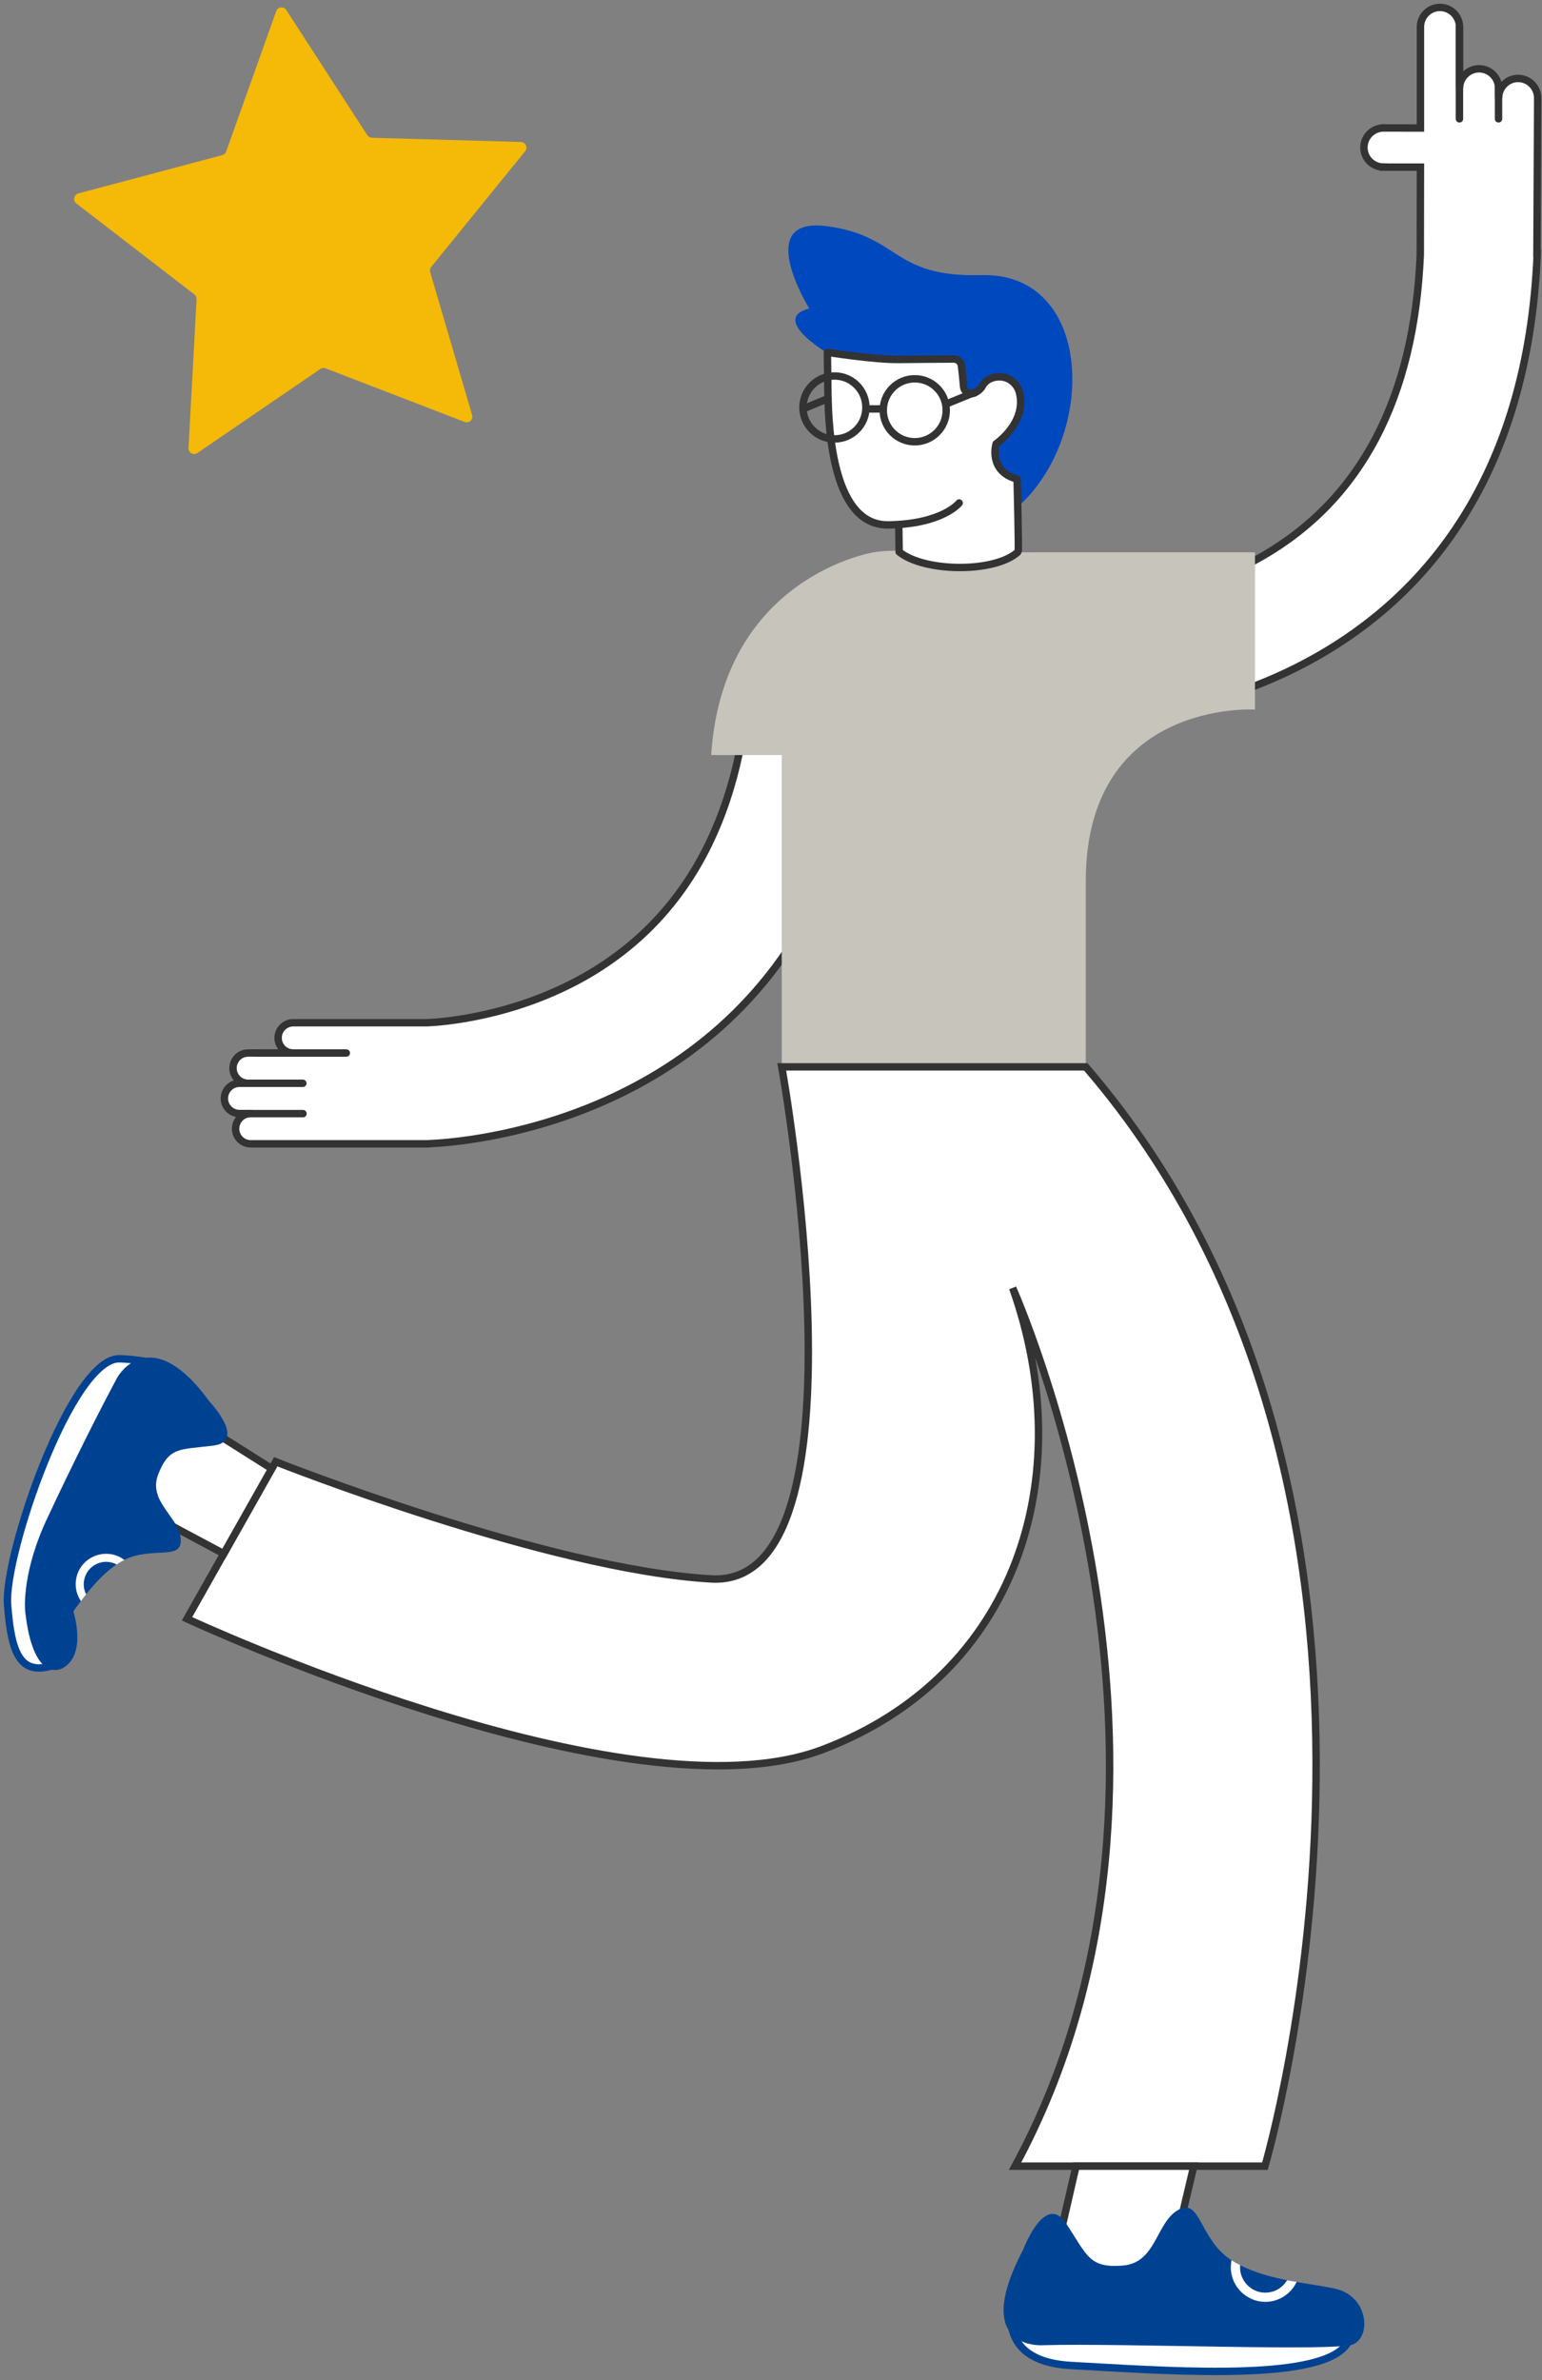 <svg width="208" height="321" viewBox="0 0 208 321" fill="none" xmlns="http://www.w3.org/2000/svg">
<rect x="0" y="0" width="208" height="321" fill="#808080" stroke="none"/>
<path d="M186.309 17.268H186.556C186.566 17.268 186.577 17.268 186.587 17.268H186.309Z" fill="white" stroke="#333333" stroke-miterlimit="10"/>
<path d="M186.586 17.258H186.617H186.586Z" fill="white" stroke="#333333" stroke-miterlimit="10"/>
<path d="M207.419 13.237C207.419 11.77 206.229 10.58 204.783 10.58C203.316 10.58 202.146 11.77 202.146 13.237V11.914C202.146 10.468 200.977 9.278 199.51 9.278C198.064 9.278 196.874 10.468 196.874 11.914V3.646V3.616C196.864 2.18 195.684 1 194.238 1C192.771 1 191.602 2.19 191.602 3.636V17.268L186.576 17.258C185.14 17.289 183.98 18.458 183.98 19.894C183.98 21.361 185.171 22.53 186.617 22.53V22.541H191.602L191.581 34.388C190.751 53.713 183.56 67.386 170.215 75.048C159.855 80.987 149.342 81.161 149.239 81.161L149.28 96.927C149.834 96.927 204.854 95.573 207.357 34.193H207.316L207.419 13.237Z" fill="white" stroke="#333333" stroke-miterlimit="10"/>
<path d="M202.136 11.729V16.027" stroke="#333333" stroke-miterlimit="10" stroke-linecap="round" stroke-linejoin="round"/>
<path d="M196.864 3.616V16.027" stroke="#333333" stroke-miterlimit="10" stroke-linecap="round" stroke-linejoin="round"/>
<path d="M101.183 89.285C101.183 89.326 101.183 89.378 101.183 89.419C100.322 109.472 92.885 123.668 79.037 131.617C69.211 137.239 59.271 137.874 57.558 137.936H39.567C38.428 137.936 37.515 138.859 37.515 139.977C37.515 141.116 38.438 142.018 39.567 142.018H33.474C32.335 142.018 31.433 142.931 31.433 144.06C31.433 145.188 32.346 146.101 33.474 146.101H32.305H32.285C31.177 146.111 30.264 147.024 30.264 148.142C30.264 149.26 31.187 150.183 32.305 150.183H33.823C32.684 150.183 31.782 151.096 31.782 152.225C31.782 153.363 32.695 154.266 33.823 154.266H57.897V154.245C62.687 154.05 96.342 151.527 110.907 119.77V89.665L101.183 89.285Z" fill="white" stroke="#333333" stroke-miterlimit="10" stroke-linecap="round" stroke-linejoin="round"/>
<path d="M34.705 142.019H46.716" stroke="#333333" stroke-miterlimit="10" stroke-linecap="round" stroke-linejoin="round"/>
<path d="M33.526 146.101H40.849" stroke="#333333" stroke-miterlimit="10" stroke-linecap="round" stroke-linejoin="round"/>
<path d="M33.546 150.194H40.87" stroke="#333333" stroke-miterlimit="10" stroke-linecap="round" stroke-linejoin="round"/>
<path d="M117.82 74.494C117.82 74.494 97.501 77.735 95.931 101.83H105.45V92.67V143.885H146.459V118.724C146.551 94.301 169.282 95.696 169.282 95.696V74.484H141.361L137.351 74.494C133.894 77.305 124.242 77.171 121.144 74.279C121.134 74.279 119.246 74.238 117.82 74.494Z" fill="#C6C4BB"/>
<path d="M105.45 143.885C105.45 143.885 118.077 214.23 95.931 212.948C73.786 211.666 37.187 197.142 37.187 197.142L25.227 218.323C25.227 218.323 84.566 245.926 110.907 235.976C137.248 226.026 145.587 199.07 136.602 173.714C136.602 173.714 165.805 238.869 136.92 292.146H170.625C170.625 292.146 197.069 202.65 146.459 143.885H105.45Z" fill="white" stroke="#333333" stroke-miterlimit="10"/>
<path d="M145.146 292.145L142.315 304.444L156.594 309.675L158.358 303.449L161.025 292.145H145.146Z" fill="white" stroke="#333333" stroke-miterlimit="10"/>
<path d="M136.961 309.306C136.961 309.306 133.207 318.415 144.51 319.03C156.398 319.676 175.847 321.184 180.914 316.948C183.273 314.978 181.827 312.917 181.981 312.014C182.135 311.101 136.961 309.306 136.961 309.306Z" fill="white" stroke="#004292" stroke-miterlimit="10"/>
<path d="M182.576 316.158C180.463 317.194 151.485 315.984 140.725 316.291C140.725 316.291 130.776 317.132 138.017 303.408C138.017 303.408 140.951 295.582 143.803 299.869C146.654 304.157 146.87 305.921 151.444 305.552C155.978 305.203 155.906 299.777 158.912 298.054C161.917 296.33 161.743 301.828 165.897 304.69C165.969 304.742 166.051 304.793 166.123 304.844C166.482 305.08 166.882 305.306 167.282 305.501C169.19 306.485 171.457 307.101 173.621 307.532C174.062 307.614 174.483 307.696 174.903 307.767C176.985 308.137 178.893 308.383 180.186 308.691C184.484 309.706 185.027 314.958 182.576 316.158Z" fill="#004292"/>
<path d="M174.903 307.757C174.39 308.844 173.508 309.675 172.4 310.116C171.846 310.342 171.282 310.445 170.687 310.445C170.051 310.445 169.425 310.321 168.83 310.055C167.682 309.552 166.81 308.649 166.348 307.49C166.01 306.629 165.938 305.716 166.123 304.834C166.482 305.07 166.882 305.295 167.282 305.49C167.231 306.013 167.302 306.536 167.507 307.039C167.846 307.89 168.492 308.547 169.323 308.926C170.154 309.285 171.077 309.296 171.939 308.967C172.646 308.68 173.231 308.178 173.611 307.531C174.052 307.613 174.483 307.685 174.903 307.757Z" fill="white"/>
<path d="M36.654 198.075L25.227 190.864L18.149 201.183L21.463 204.886L30.181 209.543L36.654 198.075Z" fill="white" stroke="#333333" stroke-miterlimit="10"/>
<path d="M24.396 186.341C24.396 186.341 24.119 183.602 16.18 183.253C9.667 182.977 0.517 209.728 1.02 216.395C1.522 223.124 2.774 226.252 7.605 224.457L13.503 193.429L24.396 186.341Z" fill="white" stroke="#004292" stroke-miterlimit="10"/>
<path d="M4.313 221.852C3.933 220.744 3.615 219.256 3.4 217.328C3.4 217.328 2.866 212.856 5.862 205.891C6.067 205.429 6.282 204.947 6.518 204.465C9.749 197.531 13.586 189.91 15.852 185.725C15.852 185.725 20.212 177.981 28.253 189.018C28.253 189.018 33.31 194.362 28.807 194.957C24.315 195.552 22.848 195.039 21.36 198.793C19.883 202.516 24.181 204.558 24.386 207.594C24.581 210.538 20.55 208.507 16.776 210.374C16.663 210.425 16.55 210.486 16.437 210.548C16.375 210.589 16.303 210.63 16.232 210.661C16.067 210.763 15.904 210.876 15.729 210.979C15.575 211.092 15.421 211.215 15.267 211.317C13.924 212.312 12.714 213.646 11.626 215C11.483 215.174 11.339 215.359 11.206 215.533C11.103 215.666 11.011 215.8 10.908 215.923C10.775 216.107 10.642 216.282 10.518 216.456C10.303 216.754 10.088 217.041 9.893 217.318C9.893 217.318 11.76 223.052 8.549 224.918C8.57 224.939 5.923 226.652 4.313 221.852Z" fill="#004292"/>
<path d="M10.918 215.943C10.344 215.092 10.108 214.097 10.252 213.082C10.313 212.579 10.477 212.087 10.733 211.646C11.01 211.153 11.369 210.733 11.831 210.384C12.713 209.727 13.79 209.451 14.877 209.594C15.585 209.697 16.231 209.963 16.785 210.394C16.672 210.445 16.559 210.507 16.447 210.569C16.385 210.61 16.314 210.651 16.242 210.681C16.078 210.784 15.913 210.897 15.739 210.999C15.421 210.825 15.082 210.722 14.713 210.671C13.923 210.558 13.134 210.774 12.487 211.256C11.851 211.738 11.441 212.446 11.328 213.246C11.236 213.871 11.339 214.477 11.626 215.02C11.482 215.195 11.339 215.379 11.205 215.554C11.113 215.677 11.021 215.81 10.918 215.943Z" fill="white"/>
<path d="M137.279 68.381C148.09 58.698 147.454 36.696 132.386 37.106C120.18 37.434 121.493 31.793 111.482 30.5C101.47 29.208 109.163 41.609 109.163 41.609C103.85 42.973 111.482 47.538 111.482 47.538C111.482 47.538 117.656 48.533 121.082 48.492C123.595 48.461 126.949 48.44 128.55 48.43C129.083 48.43 129.535 48.82 129.606 49.353C129.699 50.112 129.832 51.21 129.893 52.164C129.945 52.933 130.786 53.395 131.463 53.025C131.894 52.789 132.304 52.461 132.509 52.03C132.509 52.03 133.043 50.912 134.694 50.861C136.007 50.82 137.166 51.712 137.504 52.984C138.581 57.087 134.325 60 134.325 60C134.325 60 133.176 63.724 137.187 64.811C137.207 64.801 137.238 66.442 137.279 68.381Z" fill="#0048BE"/>
<path d="M129.38 67.837C129.38 67.837 127.165 70.689 119.821 70.791C112.487 70.894 111.748 58.482 111.676 52.831L111.604 47.517C111.604 47.517 117.872 48.522 121.267 48.481C123.76 48.451 127.073 48.43 128.652 48.42C129.186 48.42 129.627 48.81 129.689 49.333C129.781 50.081 129.904 51.169 129.975 52.112C130.027 52.872 130.858 53.333 131.525 52.964C131.955 52.728 132.355 52.41 132.56 51.979C132.56 51.979 133.094 50.882 134.725 50.82C136.017 50.779 137.176 51.661 137.504 52.913C138.561 56.974 134.366 59.857 134.366 59.857C134.366 59.857 133.237 63.539 137.197 64.616C137.197 64.616 137.443 74.32 137.34 74.412C134.274 77.274 124.714 77.212 121.288 74.433L121.236 70.73" fill="white"/>
<path d="M129.38 67.837C129.38 67.837 127.165 70.689 119.821 70.791C112.487 70.894 111.748 58.482 111.676 52.831L111.604 47.517C111.604 47.517 117.872 48.522 121.267 48.481C123.76 48.451 127.073 48.43 128.652 48.42C129.186 48.42 129.627 48.81 129.689 49.333C129.781 50.081 129.904 51.169 129.975 52.112C130.027 52.872 130.858 53.333 131.525 52.964C131.955 52.728 132.355 52.41 132.56 51.979C132.56 51.979 133.094 50.882 134.725 50.82C136.017 50.779 137.176 51.661 137.504 52.913C138.561 56.974 134.366 59.857 134.366 59.857C134.366 59.857 133.237 63.539 137.197 64.616C137.197 64.616 137.443 74.32 137.34 74.412C134.274 77.274 124.714 77.212 121.288 74.433L121.236 70.73" stroke="#333333" stroke-miterlimit="10" stroke-linecap="round" stroke-linejoin="round"/>
<path d="M123.39 59.58C125.736 59.58 127.637 57.679 127.637 55.334C127.637 52.988 125.736 51.087 123.39 51.087C121.045 51.087 119.144 52.988 119.144 55.334C119.144 57.679 121.045 59.58 123.39 59.58Z" stroke="#333333" stroke-miterlimit="10" stroke-linecap="round" stroke-linejoin="round"/>
<path d="M112.558 59.2C114.904 59.2 116.805 57.299 116.805 54.954C116.805 52.608 114.904 50.707 112.558 50.707C110.213 50.707 108.312 52.608 108.312 54.954C108.312 57.299 110.213 59.2 112.558 59.2Z" stroke="#333333" stroke-miterlimit="10" stroke-linecap="round" stroke-linejoin="round"/>
<path d="M116.805 55.149H119.144" stroke="#333333" stroke-miterlimit="10" stroke-linecap="round" stroke-linejoin="round"/>
<path d="M131.812 52.779L127.637 54.482" stroke="#333333" stroke-miterlimit="10" stroke-linecap="round" stroke-linejoin="round"/>
<path d="M111.686 53.754L108.312 55.149" stroke="#333333" stroke-miterlimit="10" stroke-linecap="round" stroke-linejoin="round"/>
<path d="M50.177 18.579L70.267 19.149C70.897 19.169 71.237 19.909 70.837 20.399L58.167 35.999C58.007 36.199 57.957 36.459 58.027 36.699L63.687 55.979C63.867 56.589 63.267 57.139 62.677 56.909L43.927 49.679C43.697 49.589 43.427 49.619 43.217 49.759L26.627 61.099C26.107 61.459 25.397 61.059 25.427 60.429L26.517 40.359C26.527 40.109 26.417 39.869 26.217 39.709L10.297 27.439C9.797 27.049 9.957 26.259 10.567 26.089L29.987 20.919C30.227 20.859 30.427 20.669 30.507 20.439L37.257 1.509C37.467 0.909 38.277 0.819 38.617 1.349L49.537 18.219C49.697 18.449 49.927 18.579 50.177 18.579Z" fill="#F5B908"/>
</svg>
